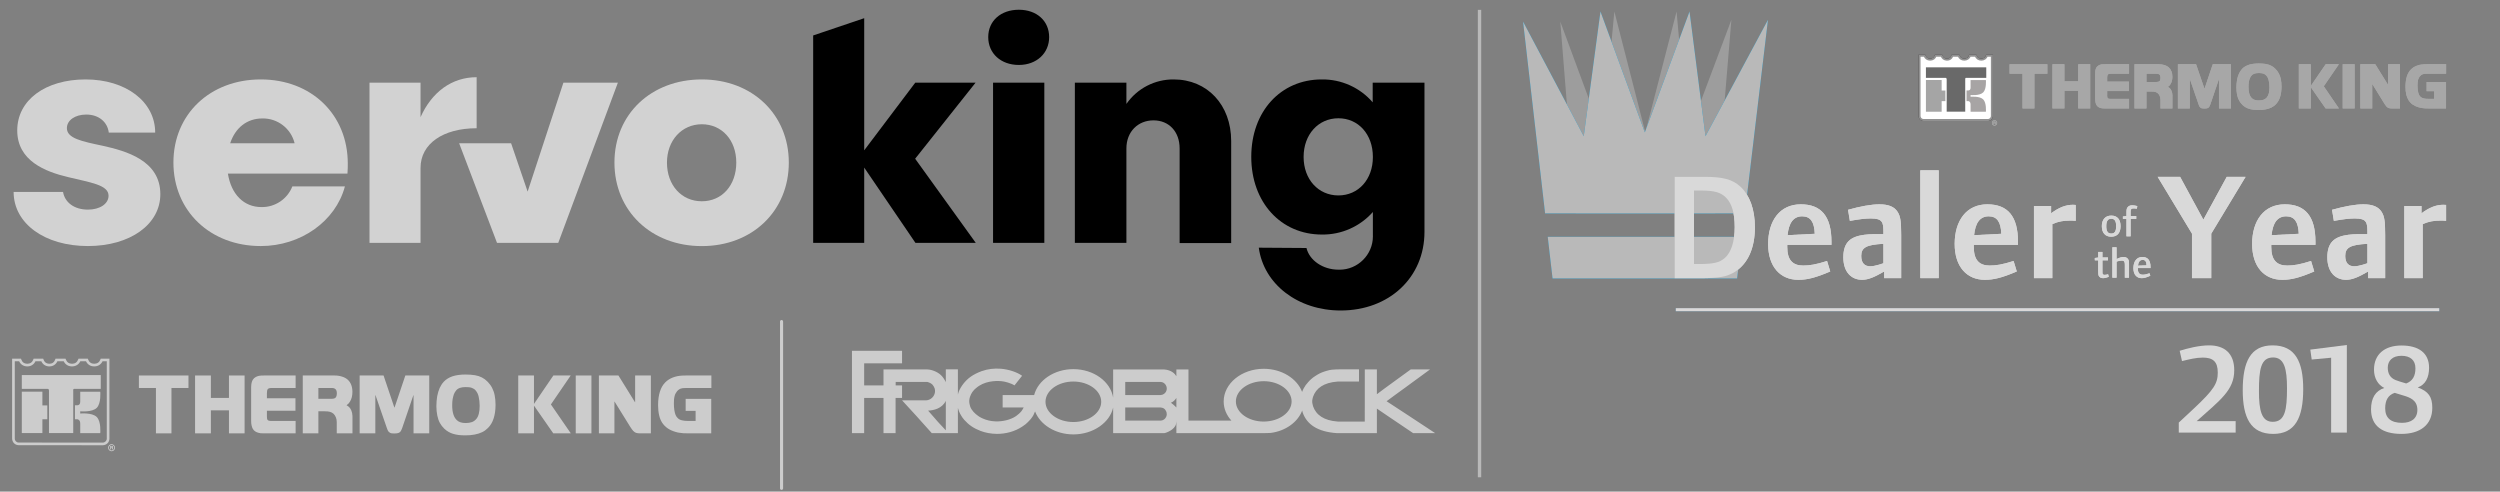 <?xml version="1.0" encoding="UTF-8" standalone="no"?>
<!DOCTYPE svg PUBLIC "-//W3C//DTD SVG 1.1//EN" "http://www.w3.org/Graphics/SVG/1.1/DTD/svg11.dtd">
<svg width="100%" height="100%" viewBox="0 0 239 47" version="1.1" xmlns="http://www.w3.org/2000/svg" xmlns:xlink="http://www.w3.org/1999/xlink" xml:space="preserve" xmlns:serif="http://www.serif.com/" style="fill-rule:evenodd;clip-rule:evenodd;">
    <rect x="0" y="0" width="239" height="47" fill="#808080" stroke="none"/>
    <g id="ArtBoard1" transform="matrix(1.297,0,0,0.692,-17.952,-2.241)">
        <rect x="13.845" y="3.238" width="184.067" height="66.811" style="fill:none;"/>
        <g>
            <g id="Ebene_2" transform="matrix(0.342,0,0,0.641,14.852,4.597)">
                <g transform="matrix(1,0,0,1,0,0.91)">
                    <path d="M30.49,25.55L20.49,25.55C20.21,23.26 18.34,21.66 15.63,21.66C13.2,21.66 11.46,22.91 11.46,24.58C11.46,26.8 14.66,27.43 19.24,28.4C24.17,29.51 31.6,31.53 31.6,38.82C31.6,45.35 25.08,50 15.98,50C6.67,50 -0.02,45.14 -0.02,38.33L10.63,38.33C11,40.56 13,42.15 16,42.15C18.57,42.15 20.44,40.9 20.44,39.15C20.44,36.79 16.44,36.3 11.76,35.15C6.76,33.97 0.76,31.61 0.76,25.08C0.76,18.55 6.81,14.09 15.49,14.09C24.17,14.09 30.49,18.88 30.49,25.55Z" style="fill:rgb(210,210,210);fill-rule:nonzero;"/>
                </g>
                <g transform="matrix(1,0,0,1,0,0.91)">
                    <path d="M71.93,34.38L46.16,34.38C46.86,38.82 49.57,41.6 53.39,41.6C56.316,41.659 58.984,39.876 60.05,37.15L71.38,37.15C69.38,44.66 61.86,50 53.25,50C42.34,50 34.42,42.43 34.42,32C34.42,21.57 42.34,14.09 53.25,14.09C64.16,14.09 72,21.66 72,32.22C72,32.92 72,33.33 71.93,34.38ZM46.65,27.85L60.54,27.85C59.769,24.668 56.863,22.431 53.59,22.5C50.26,22.5 47.76,24.51 46.65,27.85Z" style="fill:rgb(210,210,210);fill-rule:nonzero;"/>
                </g>
                <g transform="matrix(1,0,0,1,0,-0.26)">
                    <path d="M99.77,14.78L99.77,25.78C92.54,25.78 87.68,29.12 87.68,34.33L87.68,50.48L76.68,50.48L76.68,15.96L87.68,15.96L87.68,23.39C90.11,17.97 94.42,14.78 99.77,14.78Z" style="fill:rgb(210,210,210);fill-rule:nonzero;"/>
                </g>
                <g transform="matrix(1,0,0,1,0,0.92)">
                    <path d="M130.21,14.78L117.36,49.3L104.16,49.3L96,27.84L107.2,27.84L110.76,38.26L118.47,14.78L130.21,14.78Z" style="fill:rgb(210,210,210);fill-rule:nonzero;"/>
                </g>
                <g transform="matrix(1,0,0,1,0,0.92)">
                    <path d="M167.05,32C167.05,42.42 159.2,50 148.3,50C137.4,50 129.47,42.43 129.47,32C129.47,21.57 137.39,14.08 148.3,14.08C159.21,14.08 167.05,21.65 167.05,32ZM140.79,32C140.79,36.87 143.92,40.34 148.3,40.34C152.68,40.34 155.73,36.87 155.73,32C155.73,27.13 152.6,23.74 148.3,23.74C144,23.74 140.79,27.21 140.79,32Z" style="fill:rgb(210,210,210);fill-rule:nonzero;"/>
                </g>
                <g transform="matrix(1,0,0,1,0,-12.98)">
                    <path d="M194.28,45.07L207.34,63.2L194.34,63.2L183.3,46.98L183.3,63.2L172.3,63.2L172.3,18.5L183.3,14.78L183.3,43.26L194.3,28.68L207.3,28.68L194.28,45.07Z" style="fill-rule:nonzero;"/>
                </g>
                <g transform="matrix(1,0,0,1,0,-14.8)">
                    <path d="M216.63,26.68C212.74,26.68 210.03,24.18 210.03,20.68C210.03,17.18 212.74,14.78 216.63,14.78C220.52,14.78 223.16,17.21 223.16,20.68C223.16,24.15 220.45,26.68 216.63,26.68ZM222.12,30.5L222.12,65.02L211.07,65.02L211.07,30.5L222.12,30.5Z" style="fill-rule:nonzero;"/>
                </g>
                <g transform="matrix(1,0,0,1,0,0.233)">
                    <path d="M262.39,28.037L262.39,50.037L251.28,50.037L251.28,29.637C251.28,26.017 248.98,23.587 245.65,23.587C242.32,23.587 239.81,26.017 239.81,29.637L239.81,49.987L228.7,49.987L228.7,15.467L239.81,15.467L239.81,20.047C242.12,16.71 245.942,14.73 250,14.767C257.25,14.767 262.39,20.257 262.39,28.037Z" style="fill-rule:nonzero;"/>
                </g>
                <g transform="matrix(1,0,0,1,0,14.738)">
                    <path d="M304.05,0.962L304.05,33.122C304.05,42.912 296.48,50.062 285.99,50.062C276.75,50.062 269.39,44.372 268.34,36.522L278.62,36.592C279.25,39.262 282.17,41.262 285.5,41.262C285.585,41.265 285.67,41.267 285.755,41.267C289.693,41.267 292.935,38.025 292.935,34.087C292.935,34.002 292.933,33.917 292.93,33.832L292.93,28.832C290.148,31.976 286.127,33.753 281.93,33.692C273.11,33.692 266.72,26.752 266.72,16.952C266.72,7.152 273.07,0.262 281.89,0.262C286.102,0.2 290.133,2.006 292.89,5.192L292.89,0.962L304.05,0.962ZM292.93,16.962C292.93,12.102 289.81,8.632 285.5,8.632C281.19,8.632 278,12.102 278,16.962C278,21.822 281.19,25.262 285.5,25.262C289.81,25.262 292.93,21.802 292.93,17.002L292.93,16.962Z" style="fill-rule:nonzero;"/>
                </g>
                <g transform="matrix(0.208,0,0,0.208,304.778,-15.174)">
                    <g>
                        <g transform="matrix(4.167,0,0,4.167,0,-233.142)">
                            <path d="M71.463,124.082L36.755,124.082L32.929,76.38L43.475,104.883L46.376,73.872L54.081,103.919L61.85,73.872L64.622,104.883L75.478,75.927L71.463,124.082" style="fill:rgb(157,157,157);fill-rule:nonzero;"/>
                        </g>
                        <g transform="matrix(4.167,0,0,4.167,0,-165.721)">
                            <path d="M65.069,57.691L53.949,87.738L42.921,57.691L38.768,88.702L23.673,60.199L29.151,107.901L78.829,107.901L84.577,59.746L69.038,88.702L65.069,57.691ZM29.807,113.719L31.008,124.082L76.899,124.082L78.142,113.719L29.807,113.719" style="fill:rgb(0,153,216);fill-rule:nonzero;"/>
                        </g>
                        <g transform="matrix(4.167,0,0,4.167,0,5.263)">
                            <path d="M194.801,71.898L194.801,82.963L190.006,82.963L190.006,71.898L181.471,57.774L187.059,57.774L192.838,68.424L198.652,57.774L203.336,57.774L194.801,71.898" style="fill:rgb(217,217,217);fill-rule:nonzero;"/>
                        </g>
                        <g transform="matrix(4.167,0,0,4.167,0,35.471)">
                            <path d="M213.424,60.343C211.27,60.343 210.1,61.967 209.797,65.026L216.557,64.686C216.443,61.74 215.5,60.343 213.424,60.343ZM209.723,67.443L209.723,67.972C209.723,71.219 211.082,72.579 213.688,72.579C215.236,72.579 216.783,72.352 219.617,71.446L220.41,74.052C216.709,75.638 214.631,76.128 212.479,76.128C207.984,76.128 204.963,72.881 204.963,67.216C204.963,61.4 207.91,57.359 213.084,57.359C218.145,57.359 220.711,60.305 220.711,66.688L220.711,67.443L209.723,67.443" style="fill:rgb(217,217,217);fill-rule:nonzero;"/>
                        </g>
                        <g transform="matrix(4.167,0,0,4.167,0,35.471)">
                            <path d="M233.631,67.178C229.4,67.405 228.117,68.085 228.117,70.2C228.117,72.012 229.023,72.768 230.346,72.768C231.592,72.768 233.631,72.012 233.631,72.012L233.631,67.178ZM233.82,75.713L233.82,74.052C231.555,75.373 229.893,76.128 228.344,76.128C225.662,76.128 223.66,74.203 223.66,70.539C223.66,68.765 224.076,67.405 224.982,66.498C226.834,64.648 230.609,64.761 233.631,64.761L233.631,64.271C233.631,61.778 233.404,60.871 230.459,60.871C229.137,60.871 227.588,61.06 225.285,61.475L224.832,58.719C227.891,57.85 230.646,57.359 232.611,57.359C234.914,57.359 236.35,57.963 237.143,59.21C237.861,60.343 238.049,61.551 238.049,64.951L238.049,75.713L233.82,75.713" style="fill:rgb(217,217,217);fill-rule:nonzero;"/>
                        </g>
                        <g transform="matrix(4.167,0,0,4.167,0,34.217)">
                            <path d="M251.799,61.701C250.213,61.701 248.967,61.89 247.381,62.57L247.381,76.014L242.811,76.014L242.811,58.076L247.078,58.076L247.078,59.888C249.043,58.416 250.742,57.774 252.518,57.774C252.818,57.774 253.197,57.811 253.197,57.811L253.197,61.776C252.592,61.701 252.252,61.701 251.799,61.701" style="fill:rgb(217,217,217);fill-rule:nonzero;"/>
                        </g>
                        <g transform="matrix(4.167,0,0,4.167,0,2.462)">
                            <path d="M169.922,68.867C169.092,68.867 168.697,69.442 168.697,70.699C168.697,72.009 169.092,72.542 169.934,72.542C170.785,72.542 171.146,72.009 171.146,70.72C171.146,69.431 170.795,68.867 169.922,68.867ZM169.922,73.33C168.441,73.33 167.59,72.371 167.59,70.709C167.59,69.08 168.463,68.079 169.922,68.079C171.424,68.079 172.254,69.016 172.254,70.709C172.254,72.392 171.414,73.33 169.922,73.33" style="fill:rgb(217,217,217);fill-rule:nonzero;"/>
                        </g>
                        <g transform="matrix(4.167,0,0,4.167,0,-8.592)">
                            <path d="M176.303,69.017C176.207,68.995 175.865,68.953 175.43,68.953C174.885,68.953 174.748,69.166 174.748,69.88L174.748,70.849L176.152,70.849L176.152,71.562L174.748,71.562L174.748,75.887L173.715,75.887L173.715,71.562L172.83,71.562L172.83,70.955L173.715,70.838L173.715,70.007C173.715,69.262 173.768,68.995 173.959,68.718C174.203,68.357 174.588,68.175 175.119,68.175C175.652,68.175 176.248,68.324 176.408,68.367L176.303,69.017" style="fill:rgb(217,217,217);fill-rule:nonzero;"/>
                        </g>
                        <g transform="matrix(4.167,0,0,4.167,0,83.112)">
                            <path d="M167.877,64.285C167.387,64.285 167.025,64.083 166.844,63.731C166.727,63.508 166.695,63.252 166.695,62.57L166.695,59.844L165.842,59.844L165.842,59.269L166.695,59.162L166.695,57.768L167.738,57.768L167.738,59.131L169.123,59.131L169.123,59.844L167.738,59.844L167.738,62.272C167.738,63.124 167.75,63.145 167.824,63.273C167.898,63.401 168.047,63.465 168.271,63.465C168.516,63.465 168.75,63.423 169.154,63.316L169.314,63.955C168.707,64.189 168.293,64.285 167.877,64.285" style="fill:rgb(217,217,217);fill-rule:nonzero;"/>
                        </g>
                        <g transform="matrix(4.167,0,0,4.167,0,77.783)">
                            <path d="M173.309,65.447L173.309,62.38C173.309,61.687 173.309,61.198 172.543,61.198C172.17,61.198 171.711,61.283 171.254,61.442L171.254,65.447L170.211,65.447L170.211,57.885L171.254,57.885L171.254,60.814C171.945,60.473 172.5,60.293 172.979,60.293C173.49,60.293 173.885,60.484 174.107,60.814C174.311,61.112 174.354,61.357 174.354,62.156L174.354,65.447L173.309,65.447" style="fill:rgb(217,217,217);fill-rule:nonzero;"/>
                        </g>
                        <g transform="matrix(4.167,0,0,4.167,0,88.304)">
                            <path d="M177.752,58.502C177.07,58.502 176.666,58.992 176.58,59.93L178.711,59.844C178.689,58.928 178.391,58.502 177.752,58.502ZM176.549,60.536L176.549,60.707C176.549,61.719 176.975,62.177 177.762,62.177C178.221,62.177 178.635,62.092 179.455,61.825L179.646,62.442C178.604,62.9 178.092,63.039 177.484,63.039C176.25,63.039 175.439,62.123 175.439,60.568C175.439,58.875 176.271,57.768 177.666,57.768C179.02,57.768 179.701,58.587 179.701,60.302L179.701,60.536L176.549,60.536" style="fill:rgb(217,217,217);fill-rule:nonzero;"/>
                        </g>
                        <g transform="matrix(4.167,0,0,4.167,0,5.263)">
                            <path d="M74.186,62.985C72.864,61.626 71.241,61.173 67.842,61.173L66.18,61.173L66.18,79.452L67.351,79.452C71.014,79.452 72.487,79.112 73.809,77.979C75.395,76.619 76.301,73.9 76.301,70.312C76.301,66.837 75.621,64.458 74.186,62.985ZM76.377,81.377C74.375,82.623 72.524,82.963 67.729,82.963L61.384,82.963L61.384,57.774L68.899,57.774C73.393,57.774 75.772,58.416 77.698,60.191C80.04,62.343 81.324,65.893 81.324,70.312C81.324,75.486 79.586,79.338 76.377,81.377" style="fill:rgb(217,217,217);fill-rule:nonzero;"/>
                        </g>
                        <g transform="matrix(4.167,0,0,4.167,0,35.471)">
                            <path d="M93.073,60.343C90.92,60.343 89.749,61.967 89.447,65.026L96.207,64.686C96.094,61.74 95.15,60.343 93.073,60.343ZM89.372,67.443L89.372,67.972C89.372,71.219 90.731,72.579 93.337,72.579C94.886,72.579 96.434,72.352 99.267,71.446L100.06,74.052C96.358,75.638 94.281,76.128 92.129,76.128C87.635,76.128 84.613,72.881 84.613,67.216C84.613,61.4 87.559,57.359 92.733,57.359C97.794,57.359 100.362,60.305 100.362,66.688L100.362,67.443L89.372,67.443" style="fill:rgb(217,217,217);fill-rule:nonzero;"/>
                        </g>
                        <g transform="matrix(4.167,0,0,4.167,0,35.471)">
                            <path d="M113.281,67.178C109.051,67.405 107.767,68.085 107.767,70.2C107.767,72.012 108.673,72.768 109.995,72.768C111.242,72.768 113.281,72.012 113.281,72.012L113.281,67.178ZM113.47,75.713L113.47,74.052C111.204,75.373 109.542,76.128 107.994,76.128C105.313,76.128 103.311,74.203 103.311,70.539C103.311,68.765 103.726,67.405 104.632,66.498C106.483,64.648 110.26,64.761 113.281,64.761L113.281,64.271C113.281,61.778 113.054,60.871 110.108,60.871C108.787,60.871 107.238,61.06 104.935,61.475L104.481,58.719C107.541,57.85 110.297,57.359 112.261,57.359C114.565,57.359 116,57.963 116.793,59.21C117.511,60.343 117.699,61.551 117.699,64.951L117.699,75.713L113.47,75.713" style="fill:rgb(217,217,217);fill-rule:nonzero;"/>
                        </g>
                        <g transform="matrix(4.167,0,0,4.167,0,-1.504)">
                            <rect x="122.461" y="57.774" width="4.569" height="26.813" style="fill:rgb(217,217,217);"/>
                        </g>
                        <g transform="matrix(4.167,0,0,4.167,0,35.471)">
                            <path d="M139.457,60.343C137.304,60.343 136.133,61.967 135.831,65.026L142.591,64.686C142.478,61.74 141.534,60.343 139.457,60.343ZM135.756,67.443L135.756,67.972C135.756,71.219 137.115,72.579 139.721,72.579C141.27,72.579 142.818,72.352 145.65,71.446L146.443,74.052C142.742,75.638 140.665,76.128 138.513,76.128C134.019,76.128 130.997,72.881 130.997,67.216C130.997,61.4 133.943,57.359 139.117,57.359C144.178,57.359 146.746,60.305 146.746,66.688L146.746,67.443L135.756,67.443" style="fill:rgb(217,217,217);fill-rule:nonzero;"/>
                        </g>
                        <g transform="matrix(4.167,0,0,4.167,0,34.217)">
                            <path d="M159.701,61.701C158.115,61.701 156.869,61.89 155.283,62.57L155.283,76.014L150.713,76.014L150.713,58.076L154.98,58.076L154.98,59.888C156.945,58.416 158.645,57.774 160.42,57.774C160.721,57.774 161.1,57.811 161.1,57.811L161.1,61.776C160.494,61.701 160.154,61.701 159.701,61.701" style="fill:rgb(217,217,217);fill-rule:nonzero;"/>
                        </g>
                        <g transform="matrix(4.167,0,0,4.167,0,175.758)">
                            <path d="M61.594,49.909L251.55,49.909" style="fill:none;fill-rule:nonzero;stroke:rgb(5,52,81);stroke-width:0.83px;"/>
                        </g>
                        <g transform="matrix(4.167,0,0,4.167,0,-284.104)">
                            <path d="M140.25,112.078C140.25,112.634 139.792,113.085 139.236,113.085L123.26,113.076C122.704,113.076 122.263,112.626 122.263,112.069L122.263,97.1L123.515,97.1C123.73,97.716 124.226,98.068 124.88,98.073C125.543,98.08 126.051,97.724 126.271,97.1L127.735,97.1C127.934,97.698 128.396,98.048 129.027,98.073C129.695,98.102 130.226,97.734 130.437,97.1L131.984,97.1C132.218,97.722 132.718,98.07 133.384,98.073C134.055,98.078 134.564,97.727 134.8,97.1L136.217,97.1C136.448,97.721 136.949,98.073 137.613,98.073C138.282,98.073 138.793,97.727 139.022,97.1L140.25,97.1L140.25,112.078Z" style="fill:white;fill-rule:nonzero;stroke:rgb(35,31,32);stroke-width:0.5px;stroke-miterlimit:3.864;"/>
                        </g>
                        <g transform="matrix(4.167,0,0,4.167,0,-280.742)">
                            <path d="M133.66,101.857L133.623,102.156L133.623,110.207L129.011,110.207L129.011,102.156L128.925,101.857C128.833,101.772 128.611,101.796 128.611,101.796L123.849,101.796L123.849,99.171L138.855,99.171L138.855,101.796L134.007,101.796C134.007,101.796 133.75,101.753 133.66,101.857" style="fill:rgb(35,31,32);fill-rule:nonzero;"/>
                        </g>
                        <g transform="matrix(4.167,0,0,4.167,0,-267.563)">
                            <path d="M127.761,104.423L127.761,107.048L123.849,107.048L123.849,99.167L127.761,99.167L127.761,101.78L128.694,101.777L128.694,104.421L127.761,104.423" style="fill:rgb(0,153,216);fill-rule:nonzero;"/>
                        </g>
                        <g transform="matrix(4.167,0,0,4.167,0,-267.479)">
                            <path d="M133.947,101.741L134.252,101.741C134.252,101.741 134.567,101.781 134.759,101.608C135.006,101.384 134.954,100.871 134.954,100.871L134.954,99.16L138.76,99.16C138.76,99.16 138.957,101.353 138.097,102.222C137.216,103.113 134.954,102.885 134.954,102.885L134.954,103.31C134.954,103.31 137.216,103.082 138.097,103.973C138.957,104.842 138.76,107.035 138.76,107.035L134.954,107.035L134.954,105.323C134.954,105.323 134.989,104.829 134.759,104.586C134.503,104.316 134.219,104.405 134.219,104.405L133.947,104.405L133.947,101.741" style="fill:rgb(0,153,216);fill-rule:nonzero;"/>
                        </g>
                        <g transform="matrix(4.167,0,0,4.167,0,-211.483)">
                            <path d="M140.911,95.704C140.549,95.704 140.255,96.005 140.255,96.379C140.255,96.752 140.549,97.052 140.911,97.052C141.27,97.052 141.564,96.752 141.564,96.379C141.564,96.005 141.273,95.704 140.911,95.704M140.911,95.854C141.19,95.854 141.415,96.087 141.415,96.379C141.415,96.666 141.188,96.902 140.911,96.902C140.631,96.902 140.405,96.666 140.405,96.379C140.405,96.087 140.631,95.854 140.911,95.854M140.65,96.042L140.65,96.692L140.811,96.692L140.811,96.443L140.911,96.443C141.008,96.443 141.027,96.466 141.037,96.6L141.056,96.692L141.207,96.692L141.2,96.669L141.194,96.634L141.19,96.597C141.185,96.489 141.169,96.434 141.141,96.411L141.109,96.385L141.141,96.359L141.194,96.232C141.194,96.107 141.109,96.042 140.955,96.042L140.65,96.042ZM140.807,96.165L140.924,96.165L141.037,96.244L140.917,96.322L140.807,96.322L140.807,96.165" style="fill:rgb(167,167,167);fill-rule:nonzero;"/>
                        </g>
                        <g transform="matrix(4.167,0,0,4.167,0,-287.292)">
                            <path d="M147.863,102.343L144.644,102.343L144.644,99.978L154.052,99.978L154.052,102.343L150.831,102.343L150.831,110.972L147.863,110.972L147.863,102.343" style="fill:rgb(167,167,167);fill-rule:nonzero;"/>
                        </g>
                        <g transform="matrix(4.167,0,0,4.167,0,-287.3)">
                            <path d="M155.308,99.979L158.286,99.979L158.286,104.228L161.714,104.228L161.714,99.979L164.703,99.979L164.703,110.973L161.714,110.973L161.714,106.582L158.286,106.582L158.286,110.973L155.308,110.973L155.308,99.979" style="fill:rgb(167,167,167);fill-rule:nonzero;"/>
                        </g>
                        <g transform="matrix(4.167,0,0,4.167,0,-287.292)">
                            <path d="M168.382,110.972C168.087,110.972 167.878,110.96 167.725,110.95C167.582,110.938 167.439,110.905 167.287,110.863C166.804,110.73 166.465,110.479 166.257,110.118C166.049,109.756 165.94,109.242 165.94,108.585L165.94,102.244C165.94,101.794 165.983,101.434 166.07,101.171C166.159,100.908 166.29,100.679 166.498,100.492C166.837,100.186 167.275,100.022 167.812,99.988C167.922,99.978 168.13,99.978 168.437,99.978L174.36,99.978L174.36,102.341L169.827,102.341C169.466,102.341 169.225,102.408 169.104,102.541C168.983,102.67 168.917,102.922 168.917,103.305L168.917,104.291L174.327,104.291L174.327,106.657L168.917,106.657L168.917,107.751C168.917,107.994 168.94,108.18 168.983,108.289C169.038,108.408 169.115,108.487 169.235,108.53C169.356,108.573 169.543,108.596 169.794,108.596L174.36,108.596L174.36,110.972L168.382,110.972" style="fill:rgb(167,167,167);fill-rule:nonzero;"/>
                        </g>
                        <g transform="matrix(4.167,0,0,4.167,0,-287.3)">
                            <path d="M175.709,99.979L181.699,99.979C182.246,99.979 182.739,100.045 183.166,100.187C183.604,100.319 183.965,100.515 184.251,100.778C184.534,101.041 184.754,101.37 184.907,101.753C185.06,102.136 185.138,102.585 185.138,103.089C185.138,103.812 184.983,104.414 184.688,104.897C184.602,105.039 184.513,105.159 184.425,105.269C184.326,105.367 184.195,105.487 184.02,105.619C184.271,105.761 184.458,105.904 184.589,106.057C184.731,106.199 184.831,106.386 184.918,106.594C185.05,106.922 185.126,107.261 185.138,107.59L185.148,107.82L185.148,110.973L182.169,110.973L182.169,108.794C182.169,108.477 182.115,108.181 181.994,107.896C181.885,107.611 181.731,107.393 181.534,107.217C181.337,107.053 181.129,106.932 180.889,106.867C180.658,106.802 180.33,106.769 179.913,106.769L178.687,106.769L178.687,110.973L175.709,110.973L175.709,99.979ZM181.206,104.392C181.567,104.392 181.818,104.315 181.962,104.162C182.104,104.009 182.181,103.735 182.181,103.352C182.181,103.002 182.104,102.739 181.95,102.585C181.797,102.421 181.556,102.344 181.227,102.344L178.687,102.344L178.687,104.392L181.206,104.392" style="fill:rgb(167,167,167);fill-rule:nonzero;"/>
                        </g>
                        <g transform="matrix(4.167,0,0,4.167,0,-287.208)">
                            <path d="M186.504,99.957L191.026,99.957L193.106,106.035L193.129,106.035L195.176,99.957L199.699,99.957L199.699,110.951L196.721,110.951L196.721,103.691L196.699,103.691L194.585,109.922C194.487,110.207 194.377,110.437 194.268,110.579C194.158,110.733 194.027,110.831 193.852,110.886C193.688,110.941 193.447,110.973 193.151,110.973C192.844,110.973 192.625,110.963 192.493,110.93C192.363,110.897 192.23,110.831 192.11,110.733L191.924,110.547L191.793,110.316C191.749,110.229 191.694,110.076 191.628,109.878L189.493,103.669L189.472,103.669L189.472,110.951L186.504,110.951L186.504,99.957" style="fill:rgb(167,167,167);fill-rule:nonzero;"/>
                        </g>
                        <g transform="matrix(4.167,0,0,4.167,0,-286.475)">
                            <path d="M211.909,107.939C211.68,108.674 211.318,109.286 210.837,109.768C210.52,110.086 210.157,110.349 209.741,110.557C209.325,110.754 208.854,110.908 208.329,111.006C207.792,111.115 207.201,111.159 206.521,111.159C206.084,111.159 205.667,111.137 205.273,111.093C204.88,111.038 204.529,110.962 204.2,110.864C203.883,110.765 203.587,110.633 203.313,110.469C203.051,110.315 202.799,110.129 202.58,109.922C202.229,109.593 201.944,109.209 201.725,108.794C201.495,108.377 201.33,107.896 201.222,107.37C201.112,106.833 201.058,106.242 201.058,105.596C201.058,104.917 201.112,104.293 201.211,103.701C201.32,103.121 201.474,102.607 201.683,102.146C201.89,101.698 202.142,101.292 202.447,100.965C202.875,100.503 203.435,100.164 204.113,99.934C204.791,99.704 205.624,99.595 206.588,99.595C207.299,99.595 207.9,99.638 208.395,99.726C208.887,99.814 209.325,99.956 209.698,100.154C210.07,100.339 210.42,100.602 210.748,100.931C211.1,101.292 211.396,101.675 211.614,102.102C211.833,102.518 212.008,102.99 212.106,103.515C212.217,104.052 212.271,104.643 212.271,105.322C212.271,106.329 212.15,107.205 211.909,107.939M209.073,103.767C208.975,103.329 208.789,102.935 208.504,102.607C208.318,102.377 208.065,102.223 207.771,102.114C207.475,102.015 207.092,101.971 206.621,101.971C205.755,101.971 205.143,102.179 204.791,102.617C204.627,102.815 204.484,103.055 204.375,103.329C204.277,103.603 204.188,103.909 204.135,104.27C204.08,104.622 204.058,105.015 204.058,105.454C204.058,106.111 204.125,106.669 204.266,107.118C204.397,107.567 204.615,107.939 204.901,108.235C205.273,108.608 205.854,108.794 206.643,108.794C207.092,108.794 207.484,108.728 207.825,108.608C208.154,108.475 208.427,108.279 208.646,108.016C208.854,107.754 209.019,107.413 209.118,107.009C209.216,106.603 209.271,106.111 209.271,105.53C209.271,104.907 209.204,104.315 209.073,103.767" style="fill:rgb(167,167,167);fill-rule:nonzero;"/>
                        </g>
                        <g transform="matrix(4.167,0,0,4.167,0,-287.3)">
                            <path d="M216.573,99.979L219.551,99.979L219.551,105.345L219.573,105.345L223.253,99.979L226.537,99.979L222.781,105.466L226.55,110.973L223.23,110.973L219.573,105.717L219.551,105.717L219.551,110.973L216.573,110.973L216.573,99.979" style="fill:rgb(167,167,167);fill-rule:nonzero;"/>
                        </g>
                        <g transform="matrix(4.167,0,0,4.167,0,-287.292)">
                            <rect x="227.477" y="99.978" width="2.978" height="10.994" style="fill:rgb(167,167,167);"/>
                        </g>
                        <g transform="matrix(4.167,0,0,4.167,0,-287.292)">
                            <path d="M238.752,105.047L238.729,105.047L235.587,99.978L231.863,99.978L231.863,110.972L234.831,110.972L234.831,104.916L234.854,104.916L237.776,109.658C238.018,110.052 238.226,110.336 238.39,110.512C238.565,110.698 238.74,110.819 238.927,110.874C239.123,110.938 239.375,110.972 239.704,110.972L241.729,110.972L241.729,99.978L238.752,99.978L238.752,105.047" style="fill:rgb(167,167,167);fill-rule:nonzero;"/>
                        </g>
                        <g transform="matrix(4.167,0,0,4.167,0,-287.296)">
                            <path d="M247.729,99.989C247.051,100.022 246.438,100.142 245.879,100.361C245.319,100.581 244.86,100.876 244.476,101.259C243.557,102.168 243.098,103.614 243.098,105.606C243.098,106.33 243.162,106.965 243.294,107.512C243.414,108.06 243.623,108.553 243.896,108.969C244.17,109.396 244.51,109.746 244.926,110.031C245.343,110.316 245.834,110.535 246.403,110.699C246.656,110.775 246.896,110.83 247.127,110.863C247.356,110.896 247.608,110.929 247.893,110.951C248.178,110.961 248.551,110.973 249.01,110.973L253.183,110.973L253.183,104.402L248.342,104.402L248.342,106.679L250.214,106.679L250.214,108.596L248.923,108.596C248.375,108.596 247.937,108.564 247.62,108.476C247.291,108.399 247.039,108.268 246.843,108.082C246.667,107.929 246.523,107.721 246.414,107.468C246.306,107.205 246.229,106.888 246.174,106.515C246.119,106.143 246.087,105.716 246.087,105.234C246.087,104.993 246.097,104.752 246.119,104.512C246.142,104.272 246.174,104.063 246.217,103.888C246.306,103.548 246.459,103.252 246.656,103.001C246.864,102.749 247.105,102.563 247.378,102.464C247.499,102.42 247.642,102.387 247.795,102.376C247.947,102.354 248.188,102.344 248.528,102.344L253.205,102.344L253.205,99.978L248.44,99.978C248.102,99.978 247.871,99.989 247.729,99.989" style="fill:rgb(167,167,167);fill-rule:nonzero;"/>
                        </g>
                        <g transform="matrix(4.167,0,0,4.167,0,-165.721)">
                            <path d="M65.069,57.691L53.949,87.738L42.921,57.691L38.768,88.702L23.673,60.199L29.151,107.901L78.829,107.901L84.577,59.746L69.038,88.702L65.069,57.691ZM29.807,113.719L31.008,124.082L76.899,124.082L78.142,113.719L29.807,113.719" style="fill:rgb(185,185,185);fill-rule:nonzero;"/>
                        </g>
                        <g transform="matrix(4.167,0,0,4.167,0,5.263)">
                            <path d="M194.801,71.898L194.801,82.963L190.006,82.963L190.006,71.898L181.471,57.774L187.059,57.774L192.838,68.424L198.652,57.774L203.336,57.774L194.801,71.898" style="fill:rgb(217,217,217);fill-rule:nonzero;"/>
                        </g>
                        <g transform="matrix(4.167,0,0,4.167,0,35.471)">
                            <path d="M213.424,60.343C211.27,60.343 210.1,61.967 209.797,65.026L216.557,64.686C216.443,61.74 215.5,60.343 213.424,60.343ZM209.723,67.443L209.723,67.972C209.723,71.219 211.082,72.579 213.688,72.579C215.236,72.579 216.783,72.352 219.617,71.446L220.41,74.052C216.709,75.638 214.631,76.128 212.479,76.128C207.984,76.128 204.963,72.881 204.963,67.216C204.963,61.4 207.91,57.359 213.084,57.359C218.145,57.359 220.711,60.305 220.711,66.688L220.711,67.443L209.723,67.443" style="fill:rgb(217,217,217);fill-rule:nonzero;"/>
                        </g>
                        <g transform="matrix(4.167,0,0,4.167,0,35.471)">
                            <path d="M233.631,67.178C229.4,67.405 228.117,68.085 228.117,70.2C228.117,72.012 229.023,72.768 230.346,72.768C231.592,72.768 233.631,72.012 233.631,72.012L233.631,67.178ZM233.82,75.713L233.82,74.052C231.555,75.373 229.893,76.128 228.344,76.128C225.662,76.128 223.66,74.203 223.66,70.539C223.66,68.765 224.076,67.405 224.982,66.498C226.834,64.648 230.609,64.761 233.631,64.761L233.631,64.271C233.631,61.778 233.404,60.871 230.459,60.871C229.137,60.871 227.588,61.06 225.285,61.475L224.832,58.719C227.891,57.85 230.646,57.359 232.611,57.359C234.914,57.359 236.35,57.963 237.143,59.21C237.861,60.343 238.049,61.551 238.049,64.951L238.049,75.713L233.82,75.713" style="fill:rgb(217,217,217);fill-rule:nonzero;"/>
                        </g>
                        <g transform="matrix(4.167,0,0,4.167,0,34.217)">
                            <path d="M251.799,61.701C250.213,61.701 248.967,61.89 247.381,62.57L247.381,76.014L242.811,76.014L242.811,58.076L247.078,58.076L247.078,59.888C249.043,58.416 250.742,57.774 252.518,57.774C252.818,57.774 253.197,57.811 253.197,57.811L253.197,61.776C252.592,61.701 252.252,61.701 251.799,61.701" style="fill:rgb(217,217,217);fill-rule:nonzero;"/>
                        </g>
                        <g transform="matrix(4.167,0,0,4.167,0,2.462)">
                            <path d="M169.922,68.867C169.092,68.867 168.697,69.442 168.697,70.699C168.697,72.009 169.092,72.542 169.934,72.542C170.785,72.542 171.146,72.009 171.146,70.72C171.146,69.431 170.795,68.867 169.922,68.867ZM169.922,73.33C168.441,73.33 167.59,72.371 167.59,70.709C167.59,69.08 168.463,68.079 169.922,68.079C171.424,68.079 172.254,69.016 172.254,70.709C172.254,72.392 171.414,73.33 169.922,73.33" style="fill:rgb(217,217,217);fill-rule:nonzero;"/>
                        </g>
                        <g transform="matrix(4.167,0,0,4.167,0,-8.592)">
                            <path d="M176.303,69.017C176.207,68.995 175.865,68.953 175.43,68.953C174.885,68.953 174.748,69.166 174.748,69.88L174.748,70.849L176.152,70.849L176.152,71.562L174.748,71.562L174.748,75.887L173.715,75.887L173.715,71.562L172.83,71.562L172.83,70.955L173.715,70.838L173.715,70.007C173.715,69.262 173.768,68.995 173.959,68.718C174.203,68.357 174.588,68.175 175.119,68.175C175.652,68.175 176.248,68.324 176.408,68.367L176.303,69.017" style="fill:rgb(217,217,217);fill-rule:nonzero;"/>
                        </g>
                        <g transform="matrix(4.167,0,0,4.167,0,83.112)">
                            <path d="M167.877,64.285C167.387,64.285 167.025,64.083 166.844,63.731C166.727,63.508 166.695,63.252 166.695,62.57L166.695,59.844L165.842,59.844L165.842,59.269L166.695,59.162L166.695,57.768L167.738,57.768L167.738,59.131L169.123,59.131L169.123,59.844L167.738,59.844L167.738,62.272C167.738,63.124 167.75,63.145 167.824,63.273C167.898,63.401 168.047,63.465 168.271,63.465C168.516,63.465 168.75,63.423 169.154,63.316L169.314,63.955C168.707,64.189 168.293,64.285 167.877,64.285" style="fill:rgb(217,217,217);fill-rule:nonzero;"/>
                        </g>
                        <g transform="matrix(4.167,0,0,4.167,0,77.783)">
                            <path d="M173.309,65.447L173.309,62.38C173.309,61.687 173.309,61.198 172.543,61.198C172.17,61.198 171.711,61.283 171.254,61.442L171.254,65.447L170.211,65.447L170.211,57.885L171.254,57.885L171.254,60.814C171.945,60.473 172.5,60.293 172.979,60.293C173.49,60.293 173.885,60.484 174.107,60.814C174.311,61.112 174.354,61.357 174.354,62.156L174.354,65.447L173.309,65.447" style="fill:rgb(217,217,217);fill-rule:nonzero;"/>
                        </g>
                        <g transform="matrix(4.167,0,0,4.167,0,88.304)">
                            <path d="M177.752,58.502C177.07,58.502 176.666,58.992 176.58,59.93L178.711,59.844C178.689,58.928 178.391,58.502 177.752,58.502ZM176.549,60.536L176.549,60.707C176.549,61.719 176.975,62.177 177.762,62.177C178.221,62.177 178.635,62.092 179.455,61.825L179.646,62.442C178.604,62.9 178.092,63.039 177.484,63.039C176.25,63.039 175.439,62.123 175.439,60.568C175.439,58.875 176.271,57.768 177.666,57.768C179.02,57.768 179.701,58.587 179.701,60.302L179.701,60.536L176.549,60.536" style="fill:rgb(217,217,217);fill-rule:nonzero;"/>
                        </g>
                        <g transform="matrix(4.167,0,0,4.167,0,5.263)">
                            <path d="M74.186,62.985C72.864,61.626 71.241,61.173 67.842,61.173L66.18,61.173L66.18,79.452L67.351,79.452C71.014,79.452 72.487,79.112 73.809,77.979C75.395,76.619 76.301,73.9 76.301,70.312C76.301,66.837 75.621,64.458 74.186,62.985ZM76.377,81.377C74.375,82.623 72.524,82.963 67.729,82.963L61.384,82.963L61.384,57.774L68.899,57.774C73.393,57.774 75.772,58.416 77.698,60.191C80.04,62.343 81.324,65.893 81.324,70.312C81.324,75.486 79.586,79.338 76.377,81.377" style="fill:rgb(217,217,217);fill-rule:nonzero;"/>
                        </g>
                        <g transform="matrix(4.167,0,0,4.167,0,35.471)">
                            <path d="M93.073,60.343C90.92,60.343 89.749,61.967 89.447,65.026L96.207,64.686C96.094,61.74 95.15,60.343 93.073,60.343ZM89.372,67.443L89.372,67.972C89.372,71.219 90.731,72.579 93.337,72.579C94.886,72.579 96.434,72.352 99.267,71.446L100.06,74.052C96.358,75.638 94.281,76.128 92.129,76.128C87.635,76.128 84.613,72.881 84.613,67.216C84.613,61.4 87.559,57.359 92.733,57.359C97.794,57.359 100.362,60.305 100.362,66.688L100.362,67.443L89.372,67.443" style="fill:rgb(217,217,217);fill-rule:nonzero;"/>
                        </g>
                        <g transform="matrix(4.167,0,0,4.167,0,35.471)">
                            <path d="M113.281,67.178C109.051,67.405 107.767,68.085 107.767,70.2C107.767,72.012 108.673,72.768 109.995,72.768C111.242,72.768 113.281,72.012 113.281,72.012L113.281,67.178ZM113.47,75.713L113.47,74.052C111.204,75.373 109.542,76.128 107.994,76.128C105.313,76.128 103.311,74.203 103.311,70.539C103.311,68.765 103.726,67.405 104.632,66.498C106.483,64.648 110.26,64.761 113.281,64.761L113.281,64.271C113.281,61.778 113.054,60.871 110.108,60.871C108.787,60.871 107.238,61.06 104.935,61.475L104.481,58.719C107.541,57.85 110.297,57.359 112.261,57.359C114.565,57.359 116,57.963 116.793,59.21C117.511,60.343 117.699,61.551 117.699,64.951L117.699,75.713L113.47,75.713" style="fill:rgb(217,217,217);fill-rule:nonzero;"/>
                        </g>
                        <g transform="matrix(4.167,0,0,4.167,0,-1.504)">
                            <rect x="122.461" y="57.774" width="4.57" height="26.813" style="fill:rgb(217,217,217);"/>
                        </g>
                        <g transform="matrix(4.167,0,0,4.167,0,35.471)">
                            <path d="M139.457,60.343C137.304,60.343 136.133,61.967 135.831,65.026L142.591,64.686C142.478,61.74 141.534,60.343 139.457,60.343ZM135.756,67.443L135.756,67.972C135.756,71.219 137.115,72.579 139.721,72.579C141.27,72.579 142.818,72.352 145.65,71.446L146.443,74.052C142.742,75.638 140.665,76.128 138.513,76.128C134.019,76.128 130.997,72.881 130.997,67.216C130.997,61.4 133.943,57.359 139.117,57.359C144.178,57.359 146.746,60.305 146.746,66.688L146.746,67.443L135.756,67.443" style="fill:rgb(217,217,217);fill-rule:nonzero;"/>
                        </g>
                        <g transform="matrix(4.167,0,0,4.167,0,34.217)">
                            <path d="M159.703,61.701C158.117,61.701 156.871,61.89 155.285,62.57L155.285,76.014L150.715,76.014L150.715,58.076L154.982,58.076L154.982,59.888C156.945,58.416 158.645,57.774 160.42,57.774C160.723,57.774 161.1,57.811 161.1,57.811L161.1,61.776C160.496,61.701 160.156,61.701 159.703,61.701" style="fill:rgb(217,217,217);fill-rule:nonzero;"/>
                        </g>
                        <g transform="matrix(4.167,0,0,4.167,0,175.758)">
                            <path d="M61.594,49.909L251.55,49.909" style="fill:none;fill-rule:nonzero;stroke:rgb(219,217,217);stroke-width:0.83px;"/>
                        </g>
                        <g transform="matrix(4.167,0,0,4.167,0,-284.104)">
                            <path d="M140.25,112.078C140.25,112.634 139.792,113.085 139.236,113.085L123.26,113.076C122.704,113.076 122.263,112.626 122.263,112.069L122.263,97.1L123.515,97.1C123.73,97.716 124.226,98.068 124.88,98.073C125.543,98.08 126.051,97.724 126.271,97.1L127.735,97.1C127.934,97.698 128.396,98.048 129.027,98.073C129.695,98.102 130.226,97.734 130.437,97.1L131.984,97.1C132.218,97.722 132.718,98.07 133.384,98.073C134.055,98.078 134.564,97.727 134.8,97.1L136.217,97.1C136.448,97.721 136.949,98.073 137.613,98.073C138.282,98.073 138.793,97.727 139.022,97.1L140.25,97.1L140.25,112.078Z" style="fill:white;fill-rule:nonzero;stroke:rgb(146,146,146);stroke-width:0.5px;stroke-miterlimit:3.864;"/>
                        </g>
                        <g transform="matrix(4.167,0,0,4.167,0,-280.742)">
                            <path d="M133.66,101.857L133.623,102.156L133.623,110.207L129.011,110.207L129.011,102.156L128.925,101.857C128.833,101.772 128.611,101.796 128.611,101.796L123.849,101.796L123.849,99.171L138.855,99.171L138.855,101.796L134.007,101.796C134.007,101.796 133.75,101.753 133.66,101.857" style="fill:rgb(105,105,105);fill-rule:nonzero;"/>
                        </g>
                        <g transform="matrix(4.167,0,0,4.167,0,-267.563)">
                            <path d="M127.761,104.423L127.761,107.048L123.849,107.048L123.849,99.167L127.761,99.167L127.761,101.78L128.694,101.777L128.694,104.421L127.761,104.423" style="fill:rgb(165,165,165);fill-rule:nonzero;"/>
                        </g>
                        <g transform="matrix(4.167,0,0,4.167,0,-267.479)">
                            <path d="M133.947,101.741L134.252,101.741C134.252,101.741 134.567,101.781 134.759,101.608C135.006,101.384 134.954,100.871 134.954,100.871L134.954,99.16L138.76,99.16C138.76,99.16 138.957,101.353 138.097,102.222C137.216,103.113 134.954,102.885 134.954,102.885L134.954,103.31C134.954,103.31 137.216,103.082 138.097,103.973C138.957,104.842 138.76,107.035 138.76,107.035L134.954,107.035L134.954,105.323C134.954,105.323 134.989,104.829 134.759,104.586C134.503,104.316 134.219,104.405 134.219,104.405L133.947,104.405L133.947,101.741" style="fill:rgb(167,164,164);fill-rule:nonzero;"/>
                        </g>
                        <g transform="matrix(4.167,0,0,4.167,0,-211.483)">
                            <path d="M140.911,95.704C140.549,95.704 140.255,96.005 140.255,96.379C140.255,96.752 140.549,97.052 140.911,97.052C141.27,97.052 141.564,96.752 141.564,96.379C141.564,96.005 141.273,95.704 140.911,95.704M140.911,95.854C141.19,95.854 141.415,96.087 141.415,96.379C141.415,96.666 141.188,96.902 140.911,96.902C140.631,96.902 140.405,96.666 140.405,96.379C140.405,96.087 140.631,95.854 140.911,95.854M140.65,96.042L140.65,96.692L140.811,96.692L140.811,96.443L140.911,96.443C141.008,96.443 141.027,96.466 141.037,96.6L141.056,96.692L141.207,96.692L141.2,96.669L141.194,96.634L141.19,96.597C141.185,96.489 141.169,96.434 141.141,96.411L141.109,96.385L141.141,96.359L141.194,96.232C141.194,96.107 141.109,96.042 140.955,96.042L140.65,96.042ZM140.807,96.165L140.924,96.165L141.037,96.244L140.917,96.322L140.807,96.322L140.807,96.165" style="fill:rgb(167,167,167);fill-rule:nonzero;"/>
                        </g>
                        <g transform="matrix(4.167,0,0,4.167,0,-287.292)">
                            <path d="M147.863,102.343L144.644,102.343L144.644,99.978L154.052,99.978L154.052,102.343L150.831,102.343L150.831,110.972L147.863,110.972L147.863,102.343" style="fill:rgb(167,167,167);fill-rule:nonzero;"/>
                        </g>
                        <g transform="matrix(4.167,0,0,4.167,0,-287.3)">
                            <path d="M155.308,99.979L158.286,99.979L158.286,104.228L161.714,104.228L161.714,99.979L164.703,99.979L164.703,110.973L161.714,110.973L161.714,106.582L158.286,106.582L158.286,110.973L155.308,110.973L155.308,99.979" style="fill:rgb(167,167,167);fill-rule:nonzero;"/>
                        </g>
                        <g transform="matrix(4.167,0,0,4.167,0,-287.292)">
                            <path d="M168.382,110.972C168.087,110.972 167.878,110.96 167.725,110.95C167.582,110.938 167.439,110.905 167.287,110.863C166.804,110.73 166.465,110.479 166.257,110.118C166.049,109.756 165.94,109.242 165.94,108.585L165.94,102.244C165.94,101.794 165.983,101.434 166.07,101.171C166.159,100.908 166.29,100.679 166.498,100.492C166.837,100.186 167.275,100.022 167.812,99.988C167.922,99.978 168.13,99.978 168.437,99.978L174.36,99.978L174.36,102.341L169.827,102.341C169.466,102.341 169.225,102.408 169.104,102.541C168.983,102.67 168.917,102.922 168.917,103.305L168.917,104.291L174.327,104.291L174.327,106.657L168.917,106.657L168.917,107.751C168.917,107.994 168.94,108.18 168.983,108.289C169.038,108.408 169.115,108.487 169.235,108.53C169.356,108.573 169.543,108.596 169.794,108.596L174.36,108.596L174.36,110.972L168.382,110.972" style="fill:rgb(167,167,167);fill-rule:nonzero;"/>
                        </g>
                        <g transform="matrix(4.167,0,0,4.167,0,-287.3)">
                            <path d="M175.709,99.979L181.699,99.979C182.246,99.979 182.739,100.045 183.166,100.187C183.604,100.319 183.965,100.515 184.251,100.778C184.534,101.041 184.754,101.37 184.907,101.753C185.06,102.136 185.138,102.585 185.138,103.089C185.138,103.812 184.983,104.414 184.688,104.897C184.602,105.039 184.513,105.159 184.425,105.269C184.326,105.367 184.195,105.487 184.02,105.619C184.271,105.761 184.458,105.904 184.589,106.057C184.731,106.199 184.831,106.386 184.918,106.594C185.05,106.922 185.126,107.261 185.138,107.59L185.148,107.82L185.148,110.973L182.169,110.973L182.169,108.794C182.169,108.477 182.115,108.181 181.994,107.896C181.885,107.611 181.731,107.393 181.534,107.217C181.337,107.053 181.129,106.932 180.889,106.867C180.658,106.802 180.33,106.769 179.913,106.769L178.687,106.769L178.687,110.973L175.709,110.973L175.709,99.979ZM181.206,104.392C181.567,104.392 181.818,104.315 181.962,104.162C182.104,104.009 182.181,103.735 182.181,103.352C182.181,103.002 182.104,102.739 181.95,102.585C181.797,102.421 181.556,102.344 181.227,102.344L178.687,102.344L178.687,104.392L181.206,104.392" style="fill:rgb(167,167,167);fill-rule:nonzero;"/>
                        </g>
                        <g transform="matrix(4.167,0,0,4.167,0,-287.208)">
                            <path d="M186.504,99.957L191.026,99.957L193.106,106.035L193.129,106.035L195.176,99.957L199.699,99.957L199.699,110.951L196.721,110.951L196.721,103.691L196.699,103.691L194.585,109.922C194.487,110.207 194.377,110.437 194.268,110.579C194.158,110.733 194.027,110.831 193.852,110.886C193.688,110.941 193.447,110.973 193.151,110.973C192.844,110.973 192.625,110.963 192.493,110.93C192.363,110.897 192.23,110.831 192.11,110.733L191.924,110.547L191.793,110.316C191.749,110.229 191.694,110.076 191.628,109.878L189.493,103.669L189.472,103.669L189.472,110.951L186.504,110.951L186.504,99.957" style="fill:rgb(167,167,167);fill-rule:nonzero;"/>
                        </g>
                        <g transform="matrix(4.167,0,0,4.167,0,-286.475)">
                            <path d="M211.909,107.939C211.68,108.674 211.318,109.286 210.837,109.768C210.52,110.086 210.157,110.349 209.741,110.557C209.325,110.754 208.854,110.908 208.329,111.006C207.792,111.115 207.201,111.159 206.521,111.159C206.084,111.159 205.667,111.137 205.273,111.093C204.88,111.038 204.529,110.962 204.2,110.864C203.883,110.765 203.587,110.633 203.313,110.469C203.051,110.315 202.799,110.129 202.58,109.922C202.229,109.593 201.944,109.209 201.725,108.794C201.495,108.377 201.33,107.896 201.222,107.37C201.112,106.833 201.058,106.242 201.058,105.596C201.058,104.917 201.112,104.293 201.211,103.701C201.32,103.121 201.474,102.607 201.683,102.146C201.89,101.698 202.142,101.292 202.447,100.965C202.875,100.503 203.435,100.164 204.113,99.934C204.791,99.704 205.624,99.595 206.588,99.595C207.299,99.595 207.9,99.638 208.395,99.726C208.887,99.814 209.325,99.956 209.698,100.154C210.07,100.339 210.42,100.602 210.748,100.931C211.1,101.292 211.396,101.675 211.614,102.102C211.833,102.518 212.008,102.99 212.106,103.515C212.217,104.052 212.271,104.643 212.271,105.322C212.271,106.329 212.15,107.205 211.909,107.939M209.073,103.767C208.975,103.329 208.789,102.935 208.504,102.607C208.318,102.377 208.065,102.223 207.771,102.114C207.475,102.015 207.092,101.971 206.621,101.971C205.755,101.971 205.143,102.179 204.791,102.617C204.627,102.815 204.484,103.055 204.375,103.329C204.277,103.603 204.188,103.909 204.135,104.27C204.08,104.622 204.058,105.015 204.058,105.454C204.058,106.111 204.125,106.669 204.266,107.118C204.397,107.567 204.615,107.939 204.901,108.235C205.273,108.608 205.854,108.794 206.643,108.794C207.092,108.794 207.484,108.728 207.825,108.608C208.154,108.475 208.427,108.279 208.646,108.016C208.854,107.754 209.019,107.413 209.118,107.009C209.216,106.603 209.271,106.111 209.271,105.53C209.271,104.907 209.204,104.315 209.073,103.767" style="fill:rgb(167,167,167);fill-rule:nonzero;"/>
                        </g>
                        <g transform="matrix(4.167,0,0,4.167,0,-287.3)">
                            <path d="M216.573,99.979L219.551,99.979L219.551,105.345L219.573,105.345L223.253,99.979L226.537,99.979L222.781,105.466L226.55,110.973L223.23,110.973L219.573,105.717L219.551,105.717L219.551,110.973L216.573,110.973L216.573,99.979" style="fill:rgb(167,167,167);fill-rule:nonzero;"/>
                        </g>
                        <g transform="matrix(4.167,0,0,4.167,0,-287.292)">
                            <rect x="227.477" y="99.978" width="2.978" height="10.994" style="fill:rgb(167,167,167);"/>
                        </g>
                        <g transform="matrix(4.167,0,0,4.167,0,-287.292)">
                            <path d="M238.752,105.047L238.729,105.047L235.587,99.978L231.863,99.978L231.863,110.972L234.831,110.972L234.831,104.916L234.854,104.916L237.776,109.658C238.018,110.052 238.226,110.336 238.39,110.512C238.565,110.698 238.74,110.819 238.927,110.874C239.123,110.938 239.375,110.972 239.704,110.972L241.729,110.972L241.729,99.978L238.752,99.978L238.752,105.047" style="fill:rgb(167,167,167);fill-rule:nonzero;"/>
                        </g>
                        <g transform="matrix(4.167,0,0,4.167,0,-287.296)">
                            <path d="M247.729,99.989C247.051,100.022 246.438,100.142 245.879,100.361C245.319,100.581 244.86,100.876 244.476,101.259C243.557,102.168 243.098,103.614 243.098,105.606C243.098,106.33 243.162,106.965 243.294,107.512C243.414,108.06 243.623,108.553 243.896,108.969C244.17,109.396 244.51,109.746 244.926,110.031C245.343,110.316 245.834,110.535 246.403,110.699C246.656,110.775 246.896,110.83 247.127,110.863C247.356,110.896 247.608,110.929 247.893,110.951C248.178,110.961 248.551,110.973 249.01,110.973L253.183,110.973L253.183,104.402L248.342,104.402L248.342,106.679L250.214,106.679L250.214,108.596L248.923,108.596C248.375,108.596 247.937,108.564 247.62,108.476C247.291,108.399 247.039,108.268 246.843,108.082C246.667,107.929 246.523,107.721 246.414,107.468C246.306,107.205 246.229,106.888 246.174,106.515C246.119,106.143 246.087,105.716 246.087,105.234C246.087,104.993 246.097,104.752 246.119,104.512C246.142,104.272 246.174,104.063 246.217,103.888C246.306,103.548 246.459,103.252 246.656,103.001C246.864,102.749 247.105,102.563 247.378,102.464C247.499,102.42 247.642,102.387 247.795,102.376C247.947,102.354 248.188,102.344 248.528,102.344L253.205,102.344L253.205,99.978L248.44,99.978C248.102,99.978 247.871,99.989 247.729,99.989" style="fill:rgb(167,167,167);fill-rule:nonzero;"/>
                        </g>
                        <g transform="matrix(4.167,0,0,4.167,0,339.962)">
                            <path d="M186.725,41.052L186.725,38.556L190.468,35.068C195.492,30.365 196.42,28.797 196.42,26.109C196.42,23.357 195.172,22.397 192.708,22.397C191.012,22.397 189.412,22.813 187.524,23.261L186.948,20.701C188.805,20.125 191.748,19.357 194.275,19.357C198.052,19.357 200.516,21.309 200.516,25.533C200.516,30.46 197.155,32.86 191.172,38.204L200.867,38.204L200.867,41.052L186.725,41.052" style="fill:rgb(217,217,217);fill-rule:nonzero;"/>
                        </g>
                        <g transform="matrix(4.167,0,0,4.167,0,341.296)">
                            <path d="M210.18,22.045C207.076,22.045 206.66,25.117 206.66,30.429C206.66,35.196 207.3,38.044 210.084,38.044C213.188,38.044 213.636,34.972 213.636,29.66C213.636,24.893 212.964,22.045 210.18,22.045ZM210.212,41.052C204.548,41.052 202.628,36.956 202.628,30.173C202.628,23.037 204.612,19.037 210.052,19.037C215.716,19.037 217.667,23.133 217.667,29.916C217.667,37.052 215.651,41.052 210.212,41.052" style="fill:rgb(217,217,217);fill-rule:nonzero;"/>
                        </g>
                        <g transform="matrix(4.167,0,0,4.167,0,339.562)">
                            <path d="M224.612,41.148L224.612,22.525L219.78,22.973L219.429,20.509L228.516,19.357L228.516,41.148L224.612,41.148" style="fill:rgb(217,217,217);fill-rule:nonzero;"/>
                        </g>
                        <g transform="matrix(4.167,0,0,4.167,0,341.429)">
                            <path d="M242.084,21.597C239.876,21.597 238.692,22.813 238.692,24.541C238.692,25.949 239.236,27.037 240.58,27.613C240.836,27.709 242.275,28.221 243.268,28.477C244.899,27.869 245.571,26.589 245.571,24.701C245.571,22.685 244.292,21.597 242.084,21.597ZM242.5,31.452C241.764,31.229 240.932,30.972 240.42,30.813C238.788,31.356 238.052,32.636 238.052,34.652C238.052,37.148 239.556,38.268 242.244,38.268C244.516,38.268 246.052,37.212 246.052,35.036C246.052,32.668 244.292,31.964 242.5,31.452ZM242.084,41.02C237.38,41.02 234.532,39.068 234.532,34.908C234.532,32.092 235.652,30.3 237.828,29.597C236.261,28.829 235.269,27.165 235.269,25.053C235.269,21.181 237.956,19.037 242.116,19.037C246.243,19.037 248.963,20.797 248.963,24.573C248.963,26.941 248.1,28.765 246.147,29.469C248.804,30.428 249.764,31.804 249.764,34.524C249.764,38.812 246.691,41.02 242.084,41.02" style="fill:rgb(217,217,217);fill-rule:nonzero;"/>
                        </g>
                    </g>
                </g>
            </g>
            <g transform="matrix(0.499,0,0,1.225,40.869,-27.336)">
                <rect x="164.131" y="26.07" width="0.501" height="52.713" style="fill:rgb(210,210,210);fill-opacity:0.7;"/>
            </g>
            <g transform="matrix(0.209,0,0,0.391,9.677,45.42)">
                <g>
                    <g>
                        <path d="M516.711,38.978L510.324,34.793L508.932,33.885C508.905,33.855 515.301,29.222 515.301,29.222L517.87,27.332L519.062,26.459L520.891,25.122L522.83,23.698L524.281,22.627L517.476,22.627L508.155,29.421L505.512,31.412L505.512,22.627L501.251,22.627L501.251,35.262L501.236,37.731L501.236,41.071L491.753,41.071C486.755,40.725 484.054,38.677 483.008,35.67C482.807,34.89 482.666,34.387 482.709,33.764C482.713,33.723 482.713,33.665 482.715,33.617C482.759,33.233 482.859,32.84 482.993,32.329C484.034,29.335 486.716,27.293 491.668,26.934L499.202,26.935L499.202,22.609L493.292,22.609C491.312,22.607 491.104,22.638 489.578,22.756C489.335,22.776 489.082,22.815 488.82,22.875C488.401,22.966 488.106,23.055 487.754,23.155C487.263,23.277 487.326,23.278 487.057,23.368C485.715,23.818 484.982,24.193 483.797,24.969C483.208,25.356 482.878,25.584 482.35,26.052C481.917,26.433 481.605,26.763 481.309,27.105C481.084,27.368 480.639,27.886 480.37,28.238C480.302,28.329 480.26,28.435 480.126,28.664L479.761,29.22C479.516,29.62 479.296,30.203 479.139,30.586C477.36,25.87 471.961,22.422 465.611,22.422C457.842,22.422 451.48,27.613 451.48,33.96C451.48,36.496 452.488,38.83 454.195,40.719L439.066,40.719L439.066,22.666L434.801,22.666L434.801,25.043C434.285,24.165 433.044,22.851 430.537,22.666L412.5,22.666L412.5,32.634C411.619,26.962 405.65,22.544 398.467,22.544C391.693,22.544 385.989,26.487 384.638,31.702L373.531,31.702L373.531,36.098L380.954,36.098C380.86,36.339 380.275,37.246 380.144,37.418C379.641,38.043 378.822,38.726 378.281,39.11C376.321,40.475 373.504,41.081 371.048,41.008C367.394,40.919 364.967,39.14 364.923,39.095C363.757,38.287 362.574,37.147 362.073,35.729C361.973,35.433 361.878,35.092 361.836,34.785C361.48,33.049 362.266,31.548 362.813,30.676C363.226,30.149 363.592,29.676 364.118,29.282C366.946,26.745 370.892,26.616 372.98,26.788C374.205,26.861 376.51,27.499 377.702,28.289L380.393,24.887C378.491,23.541 375.601,22.627 372.889,22.398C370.491,22.218 368.345,22.481 366.148,23.244C363.103,24.381 361.022,25.783 359.251,28.289C358.861,28.827 358.468,29.604 358.438,29.649C357.946,30.479 357.73,31.702 357.744,31.571L357.746,29.973L357.746,22.619L353.485,22.619L353.485,27.131C352.447,25.053 351.353,23.939 349.22,23.128C348.209,22.743 347.422,22.65 346.494,22.627L331.509,22.627L331.509,28.289L324.692,28.295L324.692,20.503L338.054,20.495L338.054,16.057L320.386,16.057L320.386,45.159L324.692,45.159L324.692,32.726L331.509,32.726L331.509,45.159L335.773,45.159L335.773,32.726L338.054,32.726L338.054,28.289L335.797,28.298C335.797,28.298 335.805,28.293 335.805,27.072L338.054,27.067L341.214,27.067L343.073,27.065L346.983,27.065C347.041,27.095 348.206,27.38 348.757,28.001C349.174,28.479 349.403,28.902 349.583,29.441C349.657,29.822 349.72,30.169 349.667,30.633C349.481,32.275 348.091,33.481 346.614,33.563L338.054,33.563L343.11,39.093L348.536,45.159L357.746,45.159L357.746,36.243C358.202,38.002 358.989,39.083 358.989,39.083C359.236,39.504 359.35,39.702 359.994,40.467C361.61,42.28 363.3,43.448 365.803,44.396C367.535,45.051 369.359,45.378 371.476,45.421C374.679,45.43 377.809,44.581 380.418,42.862C380.447,42.833 381.11,42.405 381.526,42.079C382.388,41.395 383.447,40.175 383.447,40.175C383.88,39.642 384.229,39.078 384.39,38.786L384.959,37.469C386.742,42.176 392.135,45.606 398.467,45.606C405.487,45.606 411.351,41.399 412.5,36.098L412.5,45.159L430.537,45.159C431.267,45.07 434.162,43.95 434.668,41.985C434.795,41.505 434.801,40.719 434.801,40.719L434.801,45.159L465.647,45.159C466.839,45.159 468.152,45.07 468.152,45.07C473.358,44.369 477.482,41.301 479.062,37.438L479.159,37.146C479.215,37.371 479.277,37.606 479.344,37.872C480.788,42.021 484.512,44.682 491.401,45.159L505.113,45.159L505.098,45.152L505.511,45.152L505.511,42.818L505.512,41.071L505.511,41.071L505.512,40.719L505.512,36.486L509.283,39.059L518.309,45.159L526.072,45.159L516.711,38.978ZM353.485,44.165L353.007,43.657L350.717,41.189L348.85,39.044L347.239,37.206C349.312,37.109 352.197,36.418 353.485,33.754L353.485,44.165ZM398.467,41.229C393.061,41.229 388.64,38.005 388.64,34.084C388.64,30.144 393.061,26.925 398.467,26.925C403.869,26.925 408.292,30.144 408.292,34.084C408.292,38.005 403.869,41.229 398.467,41.229ZM430.873,39.936C430.357,40.563 429.648,40.719 429.288,40.719L416.764,40.719L416.764,36.098L429.26,36.098C430.165,36.172 430.679,36.549 430.962,37.045C431.424,37.797 431.353,37.951 431.409,38.552C431.37,39.234 431.09,39.633 430.873,39.936ZM431.149,30.489C430.798,31.103 430.213,31.634 429.249,31.702L416.764,31.702L416.764,27.065L429.249,27.065C430.087,27.065 430.752,27.657 431.011,28.085C431.14,28.246 431.409,28.747 431.417,29.443C431.417,29.806 431.361,30.036 431.149,30.489ZM434.801,32.726L434.801,36.098C434.479,35.694 433.404,34.795 433.186,34.652C433.072,34.58 432.96,34.503 432.874,34.414C433.767,34.091 434.384,33.344 434.801,32.726ZM465.579,41.068C460.174,41.068 455.786,37.885 455.786,33.96C455.786,30.021 460.207,26.804 465.611,26.804C471.019,26.804 475.439,30.021 475.439,33.96C475.439,37.885 470.988,41.068 465.579,41.068Z" style="fill:rgb(204,204,204);fill-rule:nonzero;"/>
                        <path d="M74.917,29.205L68.91,29.205L68.91,24.786L86.392,24.786L86.392,29.205L80.391,29.205L80.391,45.234L74.917,45.234L74.917,29.205Z" style="fill:rgb(204,204,204);fill-rule:nonzero;"/>
                        <path d="M88.723,24.786L94.291,24.786L94.291,32.711L100.668,32.711L100.668,24.786L106.184,24.786L106.184,45.234L100.668,45.234L100.668,37.103L94.291,37.103L94.291,45.234L88.723,45.234L88.723,24.786Z" style="fill:rgb(204,204,204);fill-rule:nonzero;"/>
                        <path d="M113.051,45.234C112.504,45.234 112.102,45.211 111.815,45.193C111.555,45.172 111.299,45.109 111.007,45.018C110.11,44.778 109.469,44.314 109.083,43.639C108.708,42.959 108.494,42.01 108.494,40.823L108.494,29.017C108.494,28.177 108.593,27.5 108.749,27.02C108.89,26.53 109.161,26.097 109.531,25.753C110.173,25.187 110.986,24.874 111.982,24.817C112.191,24.786 112.581,24.786 113.15,24.786L124.182,24.786L124.182,29.205L115.746,29.205C115.058,29.205 114.61,29.327 114.391,29.57C114.172,29.817 114.057,30.284 114.057,30.996L114.057,32.839L124.125,32.839L124.125,37.236L114.057,37.236L114.057,39.28C114.057,39.718 114.099,40.065 114.172,40.281C114.266,40.503 114.406,40.657 114.646,40.724C114.855,40.808 115.209,40.855 115.694,40.855L124.182,40.855L124.182,45.234L113.051,45.234Z" style="fill:rgb(204,204,204);fill-rule:nonzero;"/>
                        <path d="M136.888,33.019C137.566,33.019 138.035,32.878 138.296,32.589C138.562,32.302 138.718,31.788 138.718,31.077C138.718,30.425 138.562,29.934 138.28,29.656C137.993,29.351 137.55,29.205 136.94,29.205L132.206,29.205L132.206,33.019L136.888,33.019ZM126.7,24.786L137.8,24.786C138.843,24.786 139.745,24.917 140.548,25.187C141.367,25.43 142.034,25.797 142.566,26.282C143.098,26.767 143.515,27.385 143.791,28.102C144.068,28.813 144.213,29.656 144.213,30.594C144.213,31.931 143.932,33.063 143.384,33.952C143.212,34.215 143.051,34.447 142.894,34.653C142.707,34.822 142.462,35.057 142.138,35.294C142.608,35.56 142.962,35.834 143.202,36.121C143.452,36.384 143.64,36.718 143.817,37.119C144.062,37.734 144.208,38.355 144.213,38.96C144.213,39.121 144.213,39.265 144.234,39.408L144.234,45.234L138.687,45.234L138.687,41.217C138.687,40.628 138.583,40.065 138.358,39.538C138.155,39.02 137.874,38.61 137.514,38.282C137.138,37.977 136.763,37.747 136.299,37.635C135.876,37.505 135.261,37.44 134.479,37.44L132.206,37.44L132.206,45.234L126.7,45.234L126.7,24.786Z" style="fill:rgb(204,204,204);fill-rule:nonzero;"/>
                        <path d="M146.758,24.786L155.194,24.786L159.01,36.121L159.067,36.121L162.879,24.786L171.304,24.786L171.304,45.234L165.767,45.234L165.767,31.754L165.71,31.754L161.778,43.313C161.581,43.848 161.382,44.27 161.2,44.549C160.976,44.817 160.746,45.016 160.407,45.109C160.089,45.211 159.652,45.271 159.109,45.271C158.541,45.271 158.134,45.253 157.873,45.193C157.634,45.125 157.394,45.016 157.175,44.817C157.044,44.713 156.961,44.604 156.841,44.476C156.768,44.359 156.695,44.213 156.612,44.048C156.528,43.882 156.434,43.597 156.32,43.24L152.336,31.713L152.289,31.713L152.289,45.234L146.758,45.234L146.758,24.786Z" style="fill:rgb(204,204,204);fill-rule:nonzero;"/>
                        <path d="M188.723,32.221C188.546,31.394 188.181,30.672 187.655,30.057C187.31,29.63 186.836,29.351 186.283,29.147C185.751,28.952 185.016,28.884 184.146,28.884C182.576,28.884 181.429,29.257 180.788,30.081C180.47,30.446 180.22,30.894 180.006,31.394C179.834,31.916 179.667,32.492 179.552,33.154C179.453,33.808 179.401,34.541 179.401,35.354C179.401,36.593 179.537,37.635 179.803,38.467C180.048,39.306 180.449,39.992 180.997,40.532C181.685,41.243 182.748,41.59 184.203,41.59C185.016,41.59 185.757,41.452 186.403,41.243C187.003,41.001 187.498,40.628 187.92,40.13C188.312,39.658 188.619,39.02 188.796,38.261C188.989,37.505 189.088,36.593 189.088,35.506C189.088,34.343 188.953,33.232 188.723,32.221ZM194.005,39.992C193.567,41.361 192.895,42.45 191.998,43.347C191.398,43.952 190.746,44.442 189.959,44.817C189.177,45.193 188.312,45.474 187.326,45.654C186.336,45.863 185.23,45.943 183.963,45.943C183.155,45.943 182.425,45.899 181.685,45.818C180.95,45.717 180.314,45.581 179.693,45.393C179.094,45.211 178.546,44.971 178.04,44.661C177.556,44.382 177.086,44.035 176.659,43.639C176.012,43.021 175.475,42.317 175.074,41.59C174.641,40.808 174.338,39.914 174.146,38.918C173.943,37.94 173.823,36.83 173.823,35.631C173.823,34.374 173.943,33.204 174.114,32.096C174.333,31.006 174.61,30.057 174.985,29.205C175.387,28.357 175.861,27.612 176.419,27.007C177.217,26.147 178.259,25.508 179.516,25.073C180.788,24.653 182.331,24.45 184.094,24.45C185.407,24.45 186.528,24.536 187.462,24.7C188.369,24.862 189.177,25.117 189.881,25.485C190.579,25.837 191.236,26.332 191.841,26.942C192.483,27.612 193.04,28.318 193.458,29.116C193.859,29.906 194.188,30.774 194.375,31.754C194.578,32.755 194.688,33.861 194.688,35.112C194.688,36.989 194.458,38.626 194.005,39.992Z" style="fill:rgb(204,204,204);fill-rule:nonzero;"/>
                        <path d="M202.691,24.786L208.239,24.786L208.239,34.786L208.275,34.786L215.079,24.786L221.195,24.786L214.213,35.021L221.231,45.234L215.053,45.234L208.275,35.487L208.239,35.487L208.239,45.234L202.691,45.234L202.691,24.786Z" style="fill:rgb(204,204,204);fill-rule:nonzero;"/>
                        <rect x="222.973" y="24.786" width="5.537" height="20.448" style="fill:rgb(204,204,204);"/>
                        <path d="M238.025,24.786L243.875,34.246L243.916,34.246L243.916,24.786L249.469,24.786L249.469,45.234L245.689,45.234C245.084,45.234 244.615,45.172 244.24,45.052C243.901,44.935 243.573,44.718 243.249,44.382C242.936,44.048 242.561,43.514 242.097,42.779L236.654,33.991L236.612,33.991L236.612,45.234L231.137,45.234L231.137,24.786L238.025,24.786Z" style="fill:rgb(204,204,204);fill-rule:nonzero;"/>
                        <path d="M270.757,33.039L270.757,45.234L262.988,45.234C262.127,45.234 261.45,45.211 260.913,45.193C260.407,45.151 259.954,45.083 259.526,45.018C259.088,44.971 258.65,44.875 258.176,44.718C257.122,44.411 256.195,44.014 255.418,43.475C254.652,42.959 254.01,42.289 253.494,41.548C252.994,40.769 252.597,39.843 252.383,38.845C252.138,37.815 252.014,36.619 252.014,35.281C252.014,31.569 252.874,28.884 254.589,27.176C255.293,26.475 256.148,25.922 257.191,25.508C258.228,25.104 259.37,24.874 260.631,24.817C260.887,24.817 261.303,24.786 261.93,24.786L270.809,24.786L270.809,29.205L262.087,29.205C261.456,29.205 261.038,29.218 260.741,29.257C260.47,29.283 260.213,29.351 260.001,29.421C259.484,29.611 259.031,29.956 258.65,30.425C258.286,30.894 257.983,31.441 257.837,32.078C257.738,32.409 257.686,32.8 257.634,33.232C257.601,33.691 257.582,34.139 257.582,34.583C257.582,35.487 257.634,36.29 257.738,36.968C257.853,37.669 257.983,38.261 258.187,38.743C258.406,39.223 258.661,39.611 259,39.895C259.354,40.245 259.824,40.492 260.433,40.628C261.028,40.787 261.789,40.855 262.821,40.855L265.246,40.855L265.246,37.278L261.737,37.278L261.737,33.039L270.757,33.039Z" style="fill:rgb(204,204,204);fill-rule:nonzero;"/>
                        <path d="M295.558,65.209C295.256,65.209 295.012,64.965 295.012,64.663L295.012,5.73C295.012,5.429 295.256,5.184 295.558,5.184C295.86,5.184 296.104,5.429 296.104,5.73L296.104,64.663C296.104,64.965 295.86,65.209 295.558,65.209Z" style="fill:rgb(204,204,204);fill-rule:nonzero;"/>
                        <path d="M59.277,49.057C58.606,49.057 58.059,49.616 58.059,50.308C58.059,51 58.606,51.559 59.277,51.559C59.941,51.559 60.489,51 60.489,50.308C60.489,49.616 59.947,49.057 59.277,49.057ZM59.277,49.337C59.796,49.337 60.21,49.767 60.21,50.308C60.21,50.842 59.79,51.279 59.277,51.279C58.758,51.279 58.338,50.842 58.338,50.308C58.338,49.767 58.758,49.337 59.277,49.337ZM58.793,49.682L58.793,50.891L59.09,50.891L59.09,50.429L59.277,50.429C59.458,50.429 59.493,50.472 59.51,50.721C59.516,50.818 59.522,50.842 59.545,50.891L59.825,50.891C59.819,50.873 59.813,50.873 59.813,50.848C59.807,50.818 59.802,50.8 59.802,50.782C59.802,50.769 59.796,50.751 59.796,50.715C59.784,50.515 59.755,50.411 59.702,50.368L59.644,50.32L59.702,50.271C59.778,50.186 59.802,50.132 59.802,50.035C59.802,49.804 59.644,49.682 59.359,49.682L58.793,49.682ZM59.084,49.913L59.3,49.913C59.446,49.913 59.51,49.962 59.51,50.059C59.51,50.168 59.446,50.211 59.288,50.205L59.084,50.205L59.084,49.913Z" style="fill:rgb(204,204,204);fill-rule:nonzero;"/>
                        <path d="M53.141,21.579L53.176,21.579L53.141,21.579ZM25.137,47.083C25.139,47.863 25.749,48.484 26.521,48.484L56.167,48.5C56.943,48.499 57.581,47.867 57.583,47.099L57.583,19.769L56.085,19.769C55.553,20.911 54.46,21.586 53.176,21.579C53.204,21.578 53.237,21.573 53.272,21.564C53.234,21.573 53.195,21.579 53.155,21.579L53.139,21.579L53.141,21.579L53.045,21.579L53.044,21.578C51.803,21.553 50.77,20.871 50.254,19.769L48.246,19.769C47.706,20.908 46.618,21.592 45.326,21.579L45.305,21.579C44.015,21.586 42.934,20.905 42.398,19.769L40.16,19.769C39.666,20.892 38.599,21.592 37.352,21.581C37.304,21.581 37.255,21.581 37.204,21.579C35.982,21.542 34.976,20.859 34.503,19.769L32.425,19.769C31.91,20.902 30.832,21.592 29.557,21.579L29.524,21.579C28.254,21.582 27.185,20.898 26.676,19.769L25.137,19.769L25.137,47.083ZM26.521,49.418C25.228,49.416 24.204,48.366 24.202,47.083L24.202,18.835L27.325,18.835L27.435,19.148C27.793,20.127 28.486,20.62 29.528,20.644L29.557,20.644C30.597,20.63 31.305,20.129 31.669,19.146L31.779,18.835L35.164,18.835L35.27,19.156C35.599,20.104 36.239,20.588 37.24,20.645C37.277,20.646 37.314,20.647 37.352,20.647C38.346,20.635 39.063,20.117 39.394,19.155L39.499,18.835L43.032,18.835L43.146,19.137C43.537,20.133 44.24,20.623 45.307,20.644L45.326,20.644C46.392,20.629 47.106,20.134 47.497,19.137L47.611,18.835L50.891,18.835L51.004,19.139C51.39,20.133 52.093,20.629 53.155,20.644C54.233,20.628 54.953,20.138 55.334,19.141L55.445,18.835L58.517,18.835L58.516,47.099C58.514,48.393 57.456,49.433 56.167,49.435L26.521,49.418Z" style="fill:rgb(204,204,204);fill-rule:nonzero;"/>
                        <path d="M45.822,29.63C45.681,29.796 45.752,30.185 45.752,30.185L45.752,45.124L37.194,45.124L37.194,30.185C37.194,30.185 37.199,29.784 37.034,29.63C36.865,29.472 36.45,29.515 36.45,29.515L27.614,29.515L27.614,24.645L55.46,24.645L55.46,29.515L46.464,29.515C46.464,29.515 45.986,29.436 45.822,29.63Z" style="fill:rgb(204,204,204);fill-rule:nonzero;"/>
                        <path d="M34.874,40.261L34.874,45.132L27.614,45.132L27.614,30.506L34.874,30.506L34.874,35.355L36.605,35.352L36.605,40.256L34.874,40.261Z" style="fill:rgb(204,204,204);fill-rule:nonzero;"/>
                        <path d="M46.354,35.321L46.919,35.321C46.919,35.321 47.506,35.396 47.861,35.074C48.319,34.658 48.221,33.707 48.221,33.707L48.221,30.53L55.285,30.53C55.285,30.53 55.649,34.601 54.054,36.213C52.419,37.866 48.221,37.443 48.221,37.443L48.221,38.231C48.221,38.231 52.419,37.809 54.054,39.462C55.649,41.074 55.285,45.144 55.285,45.144L48.221,45.144L48.221,41.967C48.221,41.967 48.286,41.051 47.861,40.601C47.385,40.098 46.859,40.264 46.859,40.264L46.354,40.264L46.354,35.321Z" style="fill:rgb(204,204,204);fill-rule:nonzero;"/>
                    </g>
                </g>
            </g>
        </g>
    </g>
</svg>
